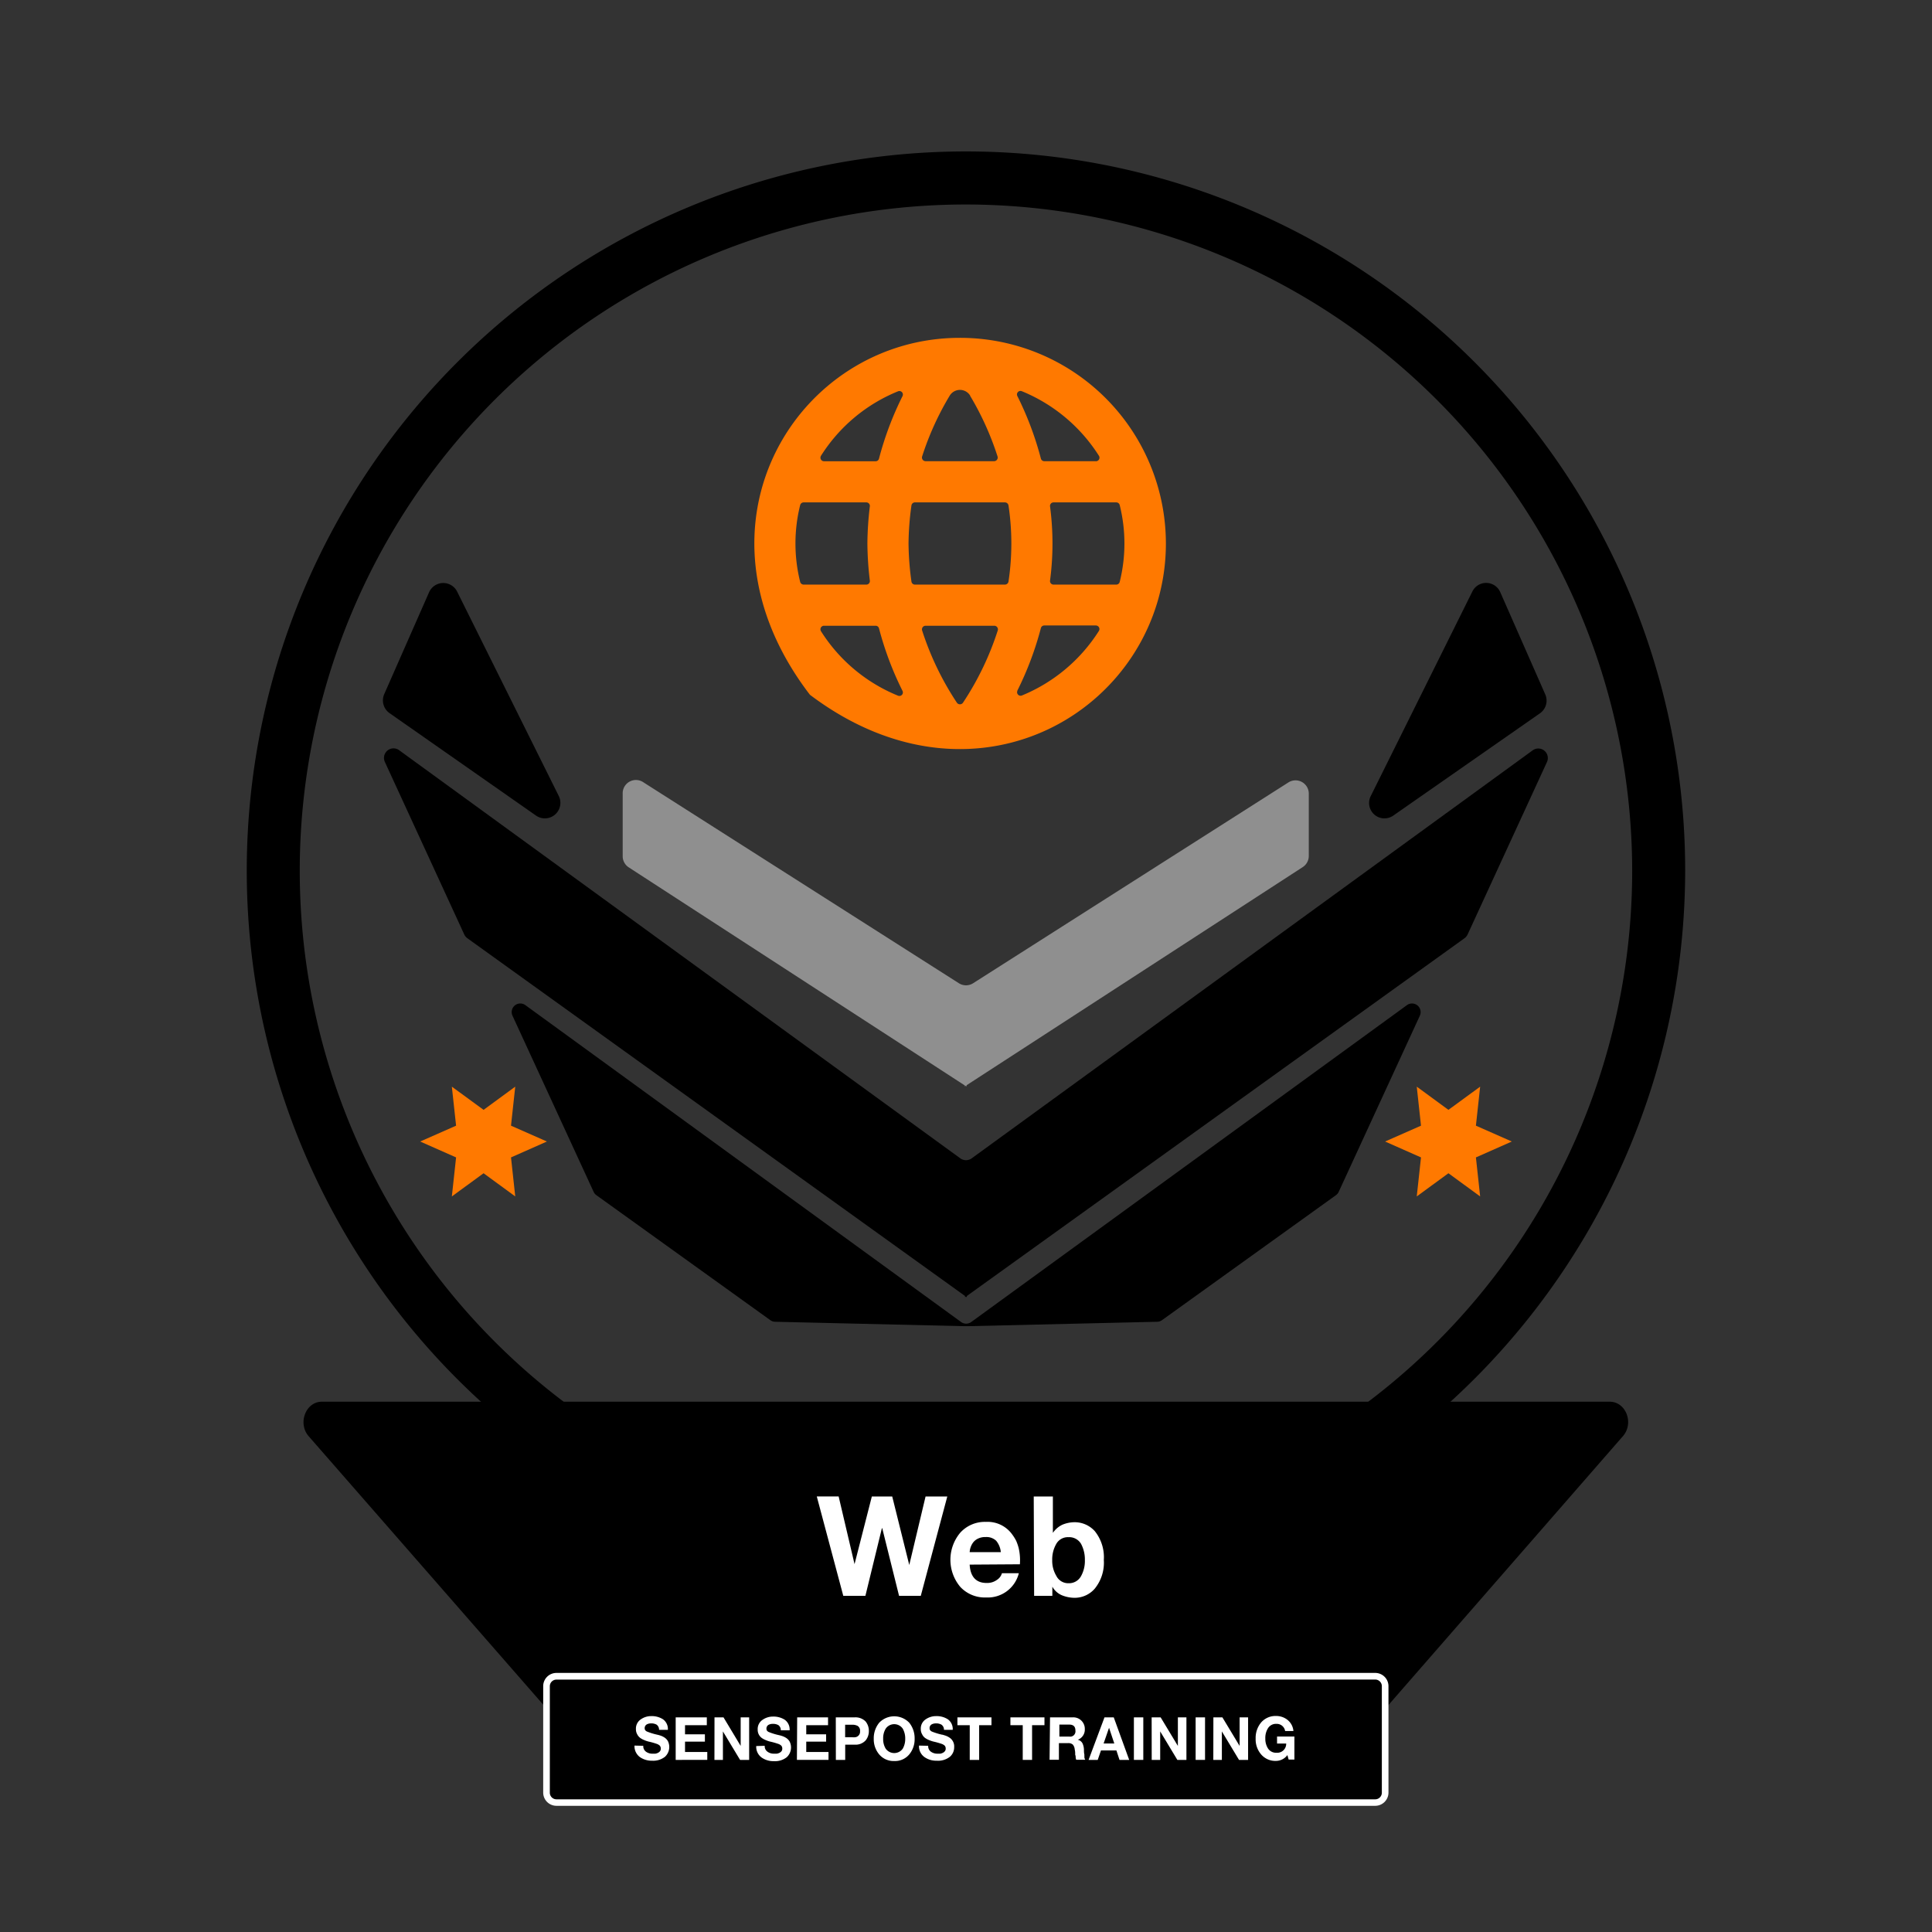 <?xml version="1.0" encoding="UTF-8"?>
<svg xmlns="http://www.w3.org/2000/svg" id="DESIGN" viewBox="0 0 291.65 291.65">
  <rect x="0" y="0" width="291.65" height="291.65" fill="#333333" stroke="none"/>
  <defs>
    <style>.cls-1{fill:#8f8f8f;}.cls-2{fill:#fff;}.cls-3{fill:#ff7900;}</style>
  </defs>
  <path d="M145.82,240A108.57,108.57,0,1,1,254.39,131.44,108.68,108.68,0,0,1,145.82,240Zm0-209.13A100.57,100.57,0,1,0,246.39,131.44,100.67,100.67,0,0,0,145.82,30.87Z"></path>
  <path d="M231.41,113.24l-84.74,61.63a1.46,1.46,0,0,1-1.69,0L60.24,113.24A1.44,1.44,0,0,0,58.09,115l12,26.08a1.5,1.5,0,0,0,.47.56l75.12,54v.19l.13-.09.14.09v-.19l75.12-54a1.5,1.5,0,0,0,.47-.56l12-26.08A1.44,1.44,0,0,0,231.41,113.24Z"></path>
  <path d="M145.06,199.55,79.32,151.74a1.3,1.3,0,0,0-1.95,1.6l12.24,26.57a1.28,1.28,0,0,0,.43.52l26.25,18.86a1.27,1.27,0,0,0,.73.24l28.68.67H146l28.68-.67a1.27,1.27,0,0,0,.73-.24l26.25-18.86a1.28,1.28,0,0,0,.43-.52l12.24-26.57a1.3,1.3,0,0,0-1.95-1.6l-65.74,47.81A1.31,1.31,0,0,1,145.06,199.55Z"></path>
  <path class="cls-1" d="M194.5,118.11l-47.59,30.31a2,2,0,0,1-2.17,0L97.15,118.11A2,2,0,0,0,94,119.82v9.42a2,2,0,0,0,.92,1.7l50.73,32.92V164l.13-.09.14.09v-.18l50.73-32.92a2,2,0,0,0,.92-1.7v-9.42A2,2,0,0,0,194.5,118.11Z"></path>
  <path d="M145.82,211.6H48.58c-2.43,0-3.66,3.25-2,5.19l37.3,42.69a2.63,2.63,0,0,0,2,.92H205.77a2.63,2.63,0,0,0,2-.92L245,216.79c1.69-1.94.46-5.19-2-5.19Z"></path>
  <path class="cls-2" d="M139,240.9h-3.28l-2.54-10.21h-.05l-2.49,10.21h-3.34l-4-15h3.3L129,236.12h0l2.61-10.21h3.08l2.57,10.34h0l2.46-10.34H143Z"></path>
  <path class="cls-2" d="M146.38,236.19c.1,1.86,1,2.79,2.59,2.77a2.48,2.48,0,0,0,1.53-.47,1.76,1.76,0,0,0,.75-1h2.55a4.83,4.83,0,0,1-4.93,3.66,5.06,5.06,0,0,1-3.91-1.6,6.36,6.36,0,0,1,0-8.18,5,5,0,0,1,3.87-1.63,4.57,4.57,0,0,1,4,1.94,6.41,6.41,0,0,1,.58.94,7.32,7.32,0,0,1,.37,1.09,8.11,8.11,0,0,1,.18,2.43Zm4.7-1.88a3.1,3.1,0,0,0-.7-1.72,2.12,2.12,0,0,0-1.59-.56,2.46,2.46,0,0,0-1.12.22,2,2,0,0,0-.76.59,2.68,2.68,0,0,0-.53,1.47Z"></path>
  <path class="cls-2" d="M156.05,225.91h2.89v5.49h0a3.59,3.59,0,0,1,1.45-1.24,4.87,4.87,0,0,1,1.87-.37,4.09,4.09,0,0,1,3,1.34,6.27,6.27,0,0,1,1.37,4.36,6.21,6.21,0,0,1-1.37,4.33,4,4,0,0,1-3,1.38,5.13,5.13,0,0,1-2-.4,3,3,0,0,1-1.4-1.28h0v1.38h-2.75Zm7.72,9.6a5,5,0,0,0-.58-2.46,2.07,2.07,0,0,0-1.89-1,2,2,0,0,0-1.84,1,4.68,4.68,0,0,0-.62,2.46,4.42,4.42,0,0,0,.62,2.38A2,2,0,0,0,161.3,239a2.06,2.06,0,0,0,1.89-1.07A4.69,4.69,0,0,0,163.77,235.51Z"></path>
  <rect x="82.56" y="253.05" width="126.52" height="19.04" rx="1.48"></rect>
  <path class="cls-2" d="M207.6,272.6H84a2,2,0,0,1-2-2V254.54a2,2,0,0,1,2-2H207.6a2,2,0,0,1,2,2v16.07A2,2,0,0,1,207.6,272.6ZM84,253.55a1,1,0,0,0-1,1v16.07a1,1,0,0,0,1,1H207.6a1,1,0,0,0,1-1V254.54a1,1,0,0,0-1-1Z"></path>
  <path class="cls-2" d="M97.11,263.54a1,1,0,0,0,.42.9,1.59,1.59,0,0,0,1,.29,2.85,2.85,0,0,0,.4,0,1.34,1.34,0,0,0,.4-.13.93.93,0,0,0,.31-.25.61.61,0,0,0,.11-.38.66.66,0,0,0-.15-.45,1.26,1.26,0,0,0-.43-.26,11.14,11.14,0,0,0-1.27-.36,4.08,4.08,0,0,1-.67-.23,2.89,2.89,0,0,1-.6-.33,1.56,1.56,0,0,1-.43-.52A1.54,1.54,0,0,1,96,261a1.66,1.66,0,0,1,.75-1.46,2.71,2.71,0,0,1,1.58-.48,3.14,3.14,0,0,1,1.74.47,1.8,1.8,0,0,1,.75,1.6H99.49a.92.92,0,0,0-.37-.78,1.62,1.62,0,0,0-.85-.19,1.28,1.28,0,0,0-.63.15.64.64,0,0,0-.32.58.55.55,0,0,0,.08.29.68.68,0,0,0,.27.21,9.51,9.51,0,0,0,1.52.47,4.58,4.58,0,0,1,.48.13,2.65,2.65,0,0,1,.62.29,1.64,1.64,0,0,1,.53.55,2,2,0,0,1-.44,2.37,2.85,2.85,0,0,1-1.94.59,3.09,3.09,0,0,1-1.85-.55,2.05,2.05,0,0,1-.81-1.73Z"></path>
  <path class="cls-2" d="M102,259.25h4.7v1.18h-3.29v1.38h3v1.1h-3v1.57h3.36v1.19H102Z"></path>
  <path class="cls-2" d="M107.86,259.25h1.36l2.59,4.31h0v-4.31h1.28v6.42h-1.37l-2.59-4.3h0v4.3h-1.28Z"></path>
  <path class="cls-2" d="M115.44,263.54a1,1,0,0,0,.43.9,1.59,1.59,0,0,0,1,.29,2.85,2.85,0,0,0,.4,0,1.44,1.44,0,0,0,.4-.13.93.93,0,0,0,.31-.25.61.61,0,0,0,.11-.38.66.66,0,0,0-.15-.45,1.26,1.26,0,0,0-.43-.26,11.77,11.77,0,0,0-1.27-.36,4.08,4.08,0,0,1-.67-.23,2.65,2.65,0,0,1-.6-.33,1.56,1.56,0,0,1-.43-.52,1.54,1.54,0,0,1-.16-.75,1.66,1.66,0,0,1,.75-1.46,2.7,2.7,0,0,1,1.57-.48,3.15,3.15,0,0,1,1.75.47,1.8,1.8,0,0,1,.75,1.6h-1.33a.92.92,0,0,0-.37-.78,1.64,1.64,0,0,0-.86-.19,1.33,1.33,0,0,0-.63.15.65.65,0,0,0-.31.58.55.55,0,0,0,.08.29.68.68,0,0,0,.27.21,9.51,9.51,0,0,0,1.52.47,4.58,4.58,0,0,1,.48.13,2.65,2.65,0,0,1,.62.29,1.64,1.64,0,0,1,.53.55,2,2,0,0,1-.44,2.37,2.85,2.85,0,0,1-1.94.59,3.09,3.09,0,0,1-1.85-.55,2,2,0,0,1-.81-1.73Z"></path>
  <path class="cls-2" d="M120.34,259.25H125v1.18h-3.29v1.38h3v1.1h-3v1.57h3.36v1.19h-4.77Z"></path>
  <path class="cls-2" d="M126.17,259.25H129a2.13,2.13,0,0,1,1.67.62,2.22,2.22,0,0,1,.49,1.44,2.19,2.19,0,0,1-.48,1.41,2.06,2.06,0,0,1-1.66.65h-1.43v2.3h-1.41Zm1.41,3h1.06a2.25,2.25,0,0,0,.46,0,.87.87,0,0,0,.37-.14.84.84,0,0,0,.36-.78.83.83,0,0,0-.36-.79,1.73,1.73,0,0,0-.83-.18h-1.06Z"></path>
  <path class="cls-2" d="M131.9,262.49a3.7,3.7,0,0,1,.82-2.43,3.14,3.14,0,0,1,4.54,0,3.74,3.74,0,0,1,.81,2.42,3.57,3.57,0,0,1-.81,2.36,2.8,2.8,0,0,1-2.27,1,2.84,2.84,0,0,1-2.27-1A3.54,3.54,0,0,1,131.9,262.49Zm1.42,0a2.75,2.75,0,0,0,.38,1.48,1.58,1.58,0,0,0,2.58,0,2.93,2.93,0,0,0,.37-1.48,3,3,0,0,0-.37-1.53,1.56,1.56,0,0,0-2.58,0A2.81,2.81,0,0,0,133.32,262.49Z"></path>
  <path class="cls-2" d="M140.12,263.54a1,1,0,0,0,.42.9,1.64,1.64,0,0,0,1,.29,3,3,0,0,0,.4,0,1.28,1.28,0,0,0,.39-.13.84.84,0,0,0,.31-.25.56.56,0,0,0,.12-.38.66.66,0,0,0-.15-.45,1.37,1.37,0,0,0-.43-.26,12,12,0,0,0-1.28-.36,4.43,4.43,0,0,1-.67-.23,2.89,2.89,0,0,1-.6-.33,1.42,1.42,0,0,1-.42-.52A1.54,1.54,0,0,1,139,261a1.66,1.66,0,0,1,.75-1.46,2.73,2.73,0,0,1,1.58-.48,3.14,3.14,0,0,1,1.74.47,1.8,1.8,0,0,1,.75,1.6h-1.32a.92.92,0,0,0-.38-.78,1.6,1.6,0,0,0-.85-.19,1.33,1.33,0,0,0-.63.15.63.63,0,0,0-.31.58.47.47,0,0,0,.08.29.72.72,0,0,0,.26.21,9.88,9.88,0,0,0,1.52.47c.12,0,.28.07.49.13a2.59,2.59,0,0,1,.61.29,1.57,1.57,0,0,1,.75,1.45,1.88,1.88,0,0,1-.65,1.47,2.88,2.88,0,0,1-2,.59,3.06,3.06,0,0,1-1.84-.55,2,2,0,0,1-.82-1.73Z"></path>
  <path class="cls-2" d="M146.39,260.43h-1.86v-1.18h5.14v1.18h-1.86v5.24h-1.42Z"></path>
  <path class="cls-2" d="M154.39,260.43h-1.86v-1.18h5.14v1.18H155.8v5.24h-1.41Z"></path>
  <path class="cls-2" d="M158.51,259.25h3.4a1.73,1.73,0,0,1,1.85,1.77,1.63,1.63,0,0,1-1.06,1.61v0a1.07,1.07,0,0,1,.72.56,2.44,2.44,0,0,1,.21.94c0,.21,0,.47.07.77a.6.6,0,0,0,0,.2,1.55,1.55,0,0,0,0,.21.81.81,0,0,0,.13.34h-1.37a2,2,0,0,1-.08-.35c0-.13,0-.26-.07-.39,0-.28,0-.54-.07-.8a1.3,1.3,0,0,0-.29-.75,1,1,0,0,0-.74-.22h-1.36v2.51h-1.41Zm1.41,2.9h1.49a.8.8,0,0,0,.93-.92c0-.6-.31-.89-.93-.89h-1.49Z"></path>
  <path class="cls-2" d="M166.73,259.25h1.4l2.33,6.42H169l-.47-1.43h-2.33l-.49,1.43h-1.38Zm-.13,3.94h1.61l-.79-2.37h0Z"></path>
  <path class="cls-2" d="M171.17,259.25h1.42v6.42h-1.42Z"></path>
  <path class="cls-2" d="M173.85,259.25h1.36l2.6,4.31h0v-4.31h1.29v6.42h-1.37l-2.59-4.3h0v4.3h-1.28Z"></path>
  <path class="cls-2" d="M180.49,259.25h1.42v6.42h-1.42Z"></path>
  <path class="cls-2" d="M183.17,259.25h1.36l2.6,4.31h0v-4.31h1.28v6.42h-1.37l-2.59-4.3h0v4.3h-1.29Z"></path>
  <path class="cls-2" d="M194.34,264.94a2.14,2.14,0,0,1-1.72.88,2.81,2.81,0,0,1-2.26-1,3.47,3.47,0,0,1-.81-2.36,3.63,3.63,0,0,1,.81-2.42,2.86,2.86,0,0,1,2.26-1,2.75,2.75,0,0,1,1.74.59,2.4,2.4,0,0,1,.89,1.68H194a1.28,1.28,0,0,0-1.31-1.08,1.41,1.41,0,0,0-1.29.68,2.73,2.73,0,0,0-.39,1.53,2.67,2.67,0,0,0,.39,1.48,1.43,1.43,0,0,0,1.29.67,1.35,1.35,0,0,0,1.47-1.39h-1.38v-1.06h2.62v3.48h-.87Z"></path>
  <path d="M69,89.29,84.32,120.1a2.34,2.34,0,0,1-3.43,3L58.8,107.65a2.35,2.35,0,0,1-.8-2.86l6.78-15.4A2.34,2.34,0,0,1,69,89.29Z"></path>
  <path d="M222.27,89.28,206.91,120.2a2.32,2.32,0,0,0,3.4,2.93l22.17-15.46a2.33,2.33,0,0,0,.79-2.84l-6.8-15.45A2.32,2.32,0,0,0,222.27,89.28Z"></path>
  <polygon class="cls-3" points="73 167.54 77.78 164.04 77.14 169.93 82.56 172.32 77.14 174.72 77.78 180.61 73 177.11 68.21 180.61 68.85 174.72 63.43 172.32 68.85 169.93 68.21 164.04 73 167.54"></polygon>
  <polygon class="cls-3" points="218.65 167.54 223.44 164.04 222.8 169.93 228.22 172.32 222.8 174.72 223.44 180.61 218.65 177.11 213.87 180.61 214.51 174.72 209.09 172.32 214.51 169.93 213.87 164.04 218.65 167.54"></polygon>
  <path class="cls-3" d="M144.88,51c-24.41,0-42.21,28.23-22.67,53.81a.46.46,0,0,0,.12.12C147.92,124.19,176,106.37,176,82.05A31.06,31.06,0,0,0,144.88,51Zm20.55,18.62h-7.79a.53.53,0,0,1-.51-.39,48.65,48.65,0,0,0-3.55-9.44.53.53,0,0,1,.66-.74,25,25,0,0,1,11.65,9.75A.54.54,0,0,1,165.43,69.63Zm-19-9.9a44.08,44.08,0,0,1,4.16,9.19.55.55,0,0,1-.52.71H139.72a.55.55,0,0,1-.52-.71,43.6,43.6,0,0,1,4.17-9.19A1.81,1.81,0,0,1,146.46,59.73ZM121.32,88.25a.55.55,0,0,1-.53-.41,24,24,0,0,1,0-11.59.55.55,0,0,1,.53-.41h9.46a.53.53,0,0,1,.53.59,49.57,49.57,0,0,0-.37,5.62,49.54,49.54,0,0,0,.37,5.61.53.53,0,0,1-.53.59Zm3.07,6.21h7.8a.52.52,0,0,1,.5.39,48.65,48.65,0,0,0,3.55,9.44.53.53,0,0,1-.65.74,24.79,24.79,0,0,1-11.66-9.75A.54.54,0,0,1,124.39,94.46Zm7.8-24.83h-7.8a.54.54,0,0,1-.46-.82,24.79,24.79,0,0,1,11.66-9.75.53.53,0,0,1,.65.74,48.65,48.65,0,0,0-3.55,9.44A.52.52,0,0,1,132.19,69.63Zm12.26,36.45a44.13,44.13,0,0,1-5.25-10.91.55.55,0,0,1,.52-.71H150.1a.55.55,0,0,1,.52.71,44.13,44.13,0,0,1-5.25,10.91A.56.56,0,0,1,144.45,106.08Zm7.25-17.83H138.12a.53.53,0,0,1-.53-.46,43.7,43.7,0,0,1-.44-5.74,43.45,43.45,0,0,1,.44-5.75.53.53,0,0,1,.53-.46H151.7a.55.55,0,0,1,.54.46,38.59,38.59,0,0,1,0,11.49A.55.55,0,0,1,151.7,88.25Zm1.88,16a48.65,48.65,0,0,0,3.55-9.44.53.53,0,0,1,.51-.39h7.79a.54.54,0,0,1,.46.82A25,25,0,0,1,154.24,105,.53.53,0,0,1,153.58,104.29Zm5.46-16a.53.53,0,0,1-.53-.59,42.79,42.79,0,0,0,0-11.23.53.53,0,0,1,.53-.59h9.47a.53.53,0,0,1,.52.41,24,24,0,0,1,0,11.59.53.53,0,0,1-.52.41Z"></path>
</svg>
